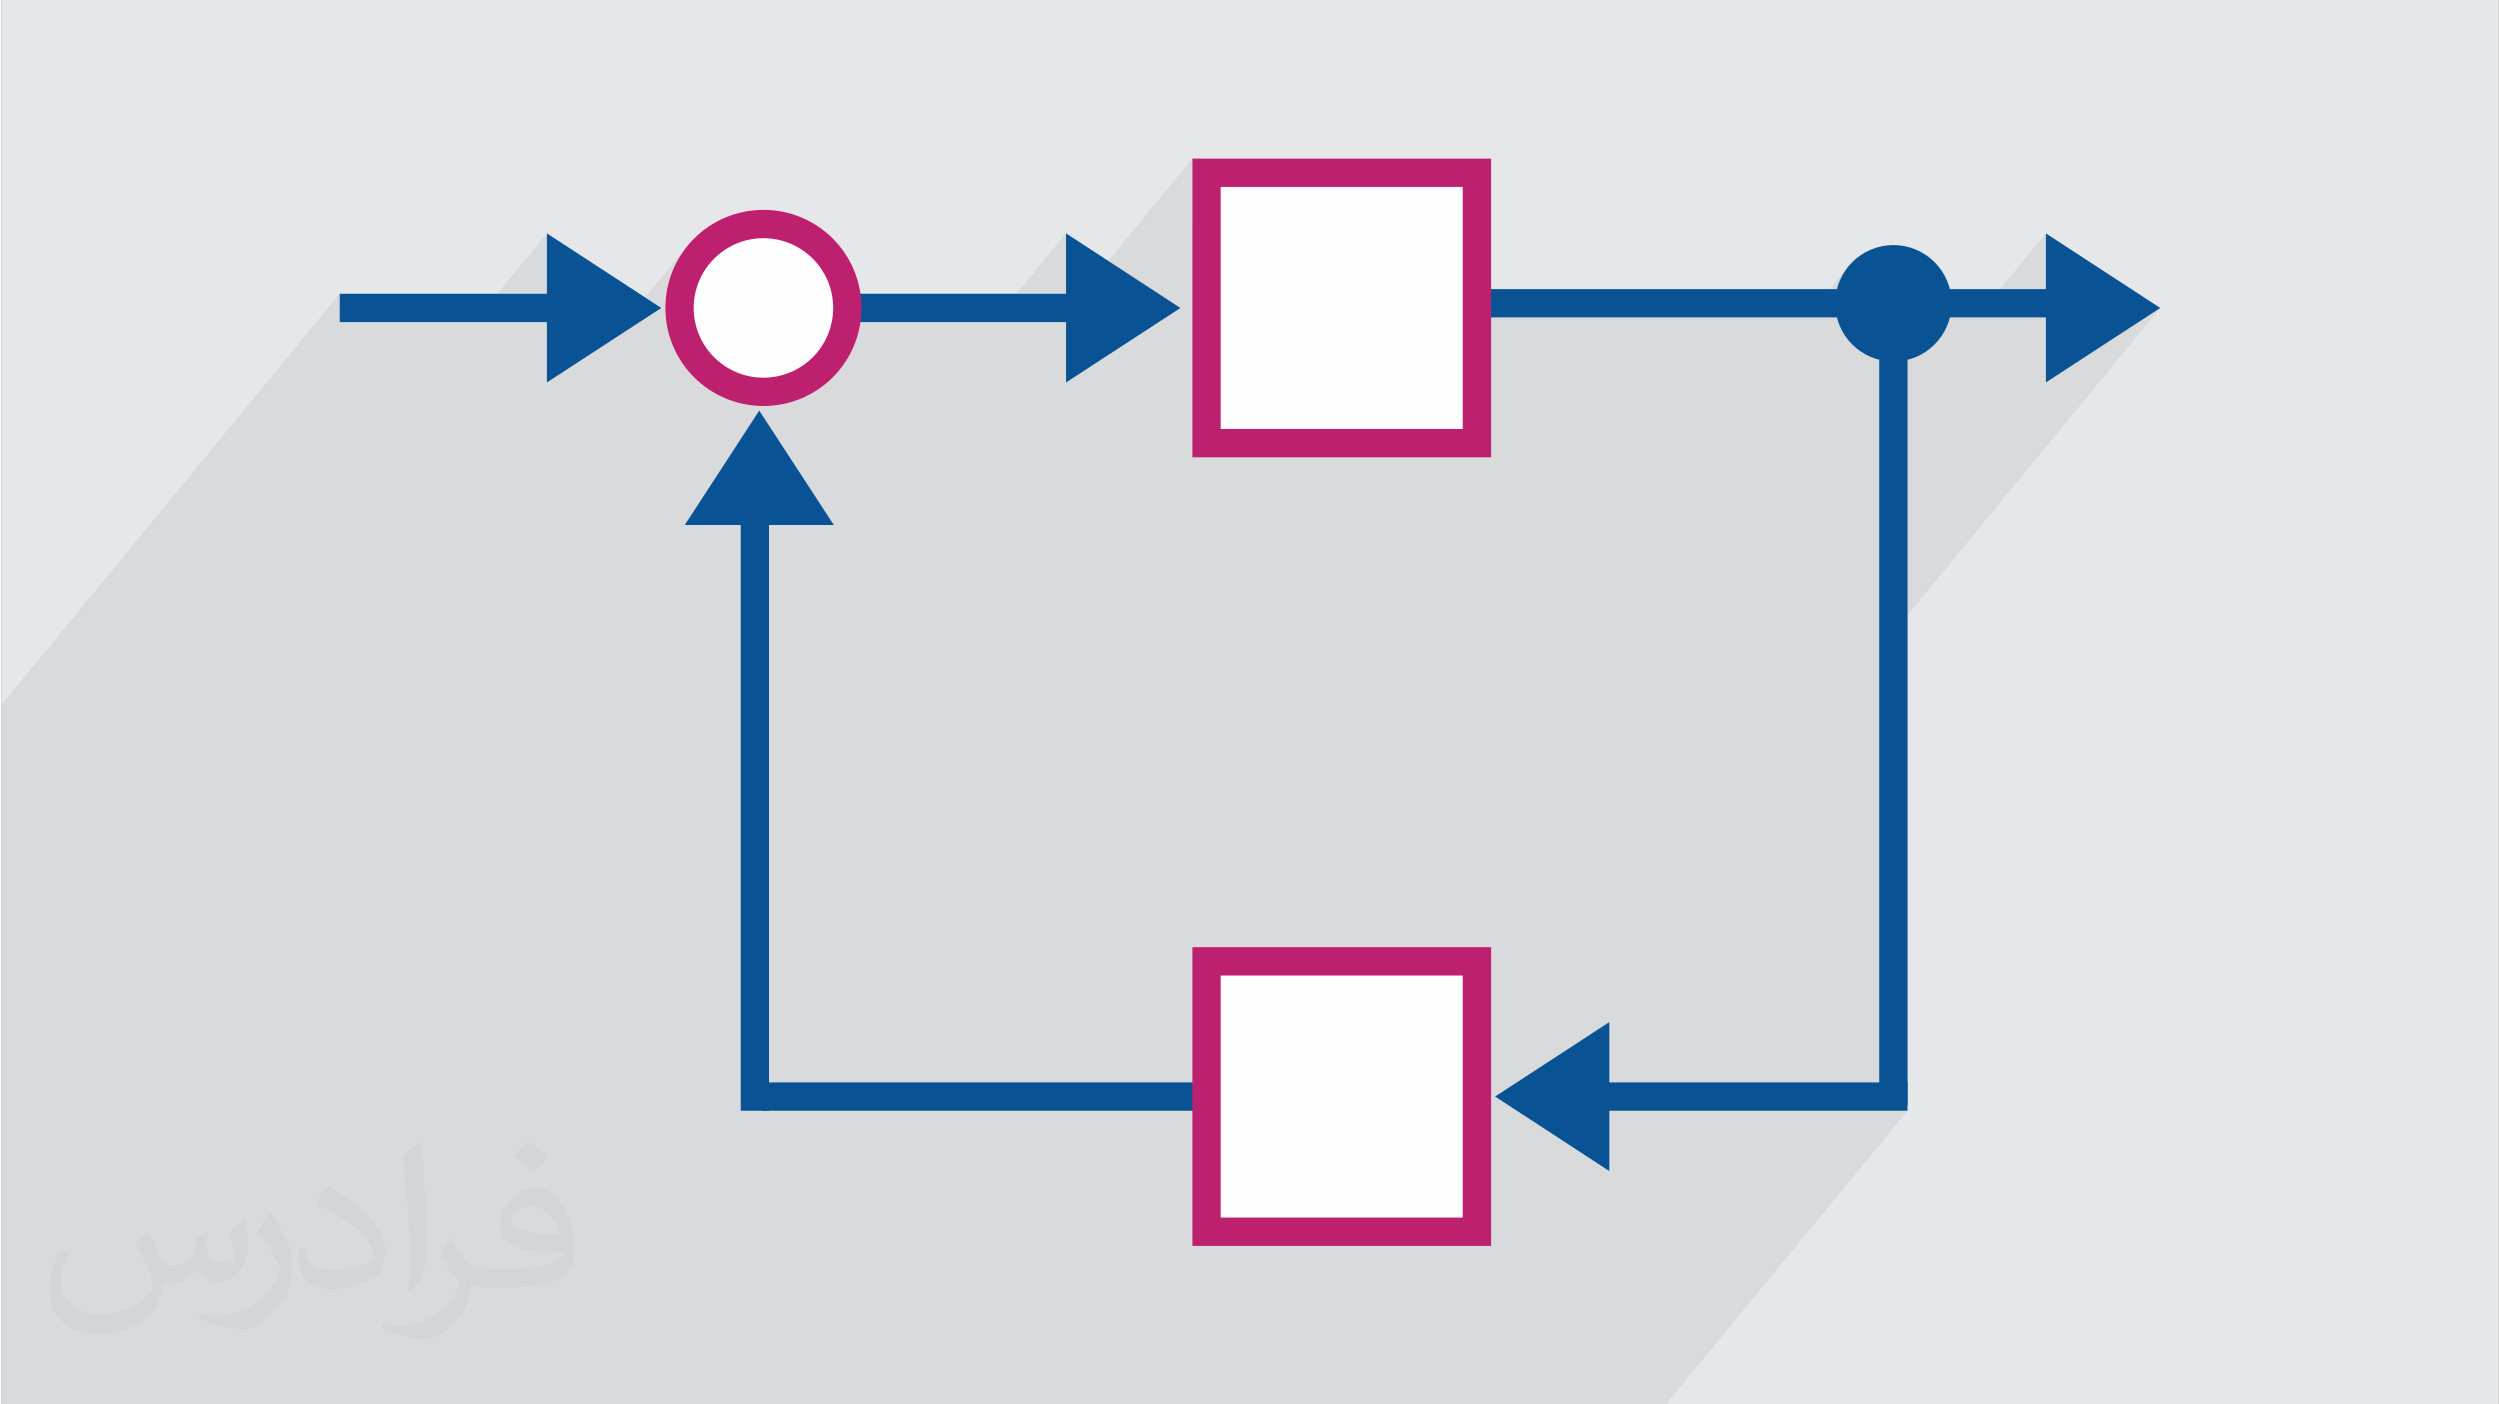 <?xml version="1.0" encoding="UTF-8"?>
<!DOCTYPE svg PUBLIC "-//W3C//DTD SVG 1.0//EN" "http://www.w3.org/TR/2001/REC-SVG-20010904/DTD/svg10.dtd">
<!-- Creator: CorelDRAW 2017 -->
<svg xmlns="http://www.w3.org/2000/svg" xml:space="preserve" width="356px" height="200px" version="1.0" shape-rendering="geometricPrecision" text-rendering="geometricPrecision" image-rendering="optimizeQuality" fill-rule="evenodd" clip-rule="evenodd"
viewBox="0 0 35600 20025"
 xmlns:xlink="http://www.w3.org/1999/xlink">
 <rect x="0" y="0" width="35600" height="20025" fill="#808080" stroke="none"/>
 <g id="Layer_x0020_1">
  <g id="_2150723784208">
   <path fill="#E6E7E8" d="M0 0l35600 0 0 20025 -35600 0 0 -20025z"/>
   <path fill="#373435" fill-opacity="0.078" d="M29431 4122l0 202 0 202 -284 345 0 583 816 -532 816 -531 -3603 4379 0 6986 -1 1 0 80 -3447 4188 -23728 0 0 -9978 4821 -5859 0 84 0 119 2079 0 875 -1064 0 861 0 203 664 0 -166 202 166 0 -664 806 0 55 816 -532 48 -31 1144 -1390 -80 108 -70 115 -59 122 -47 129 -35 134 -21 139 -7 143 6 127 625 -760 -57 77 -50 82 -41 87 -34 91 -24 95 -15 99 -6 102 6 101 15 99 24 95 34 92 41 86 50 83 57 76 65 71 70 64 77 57 82 50 87 42 91 33 95 25 99 15 102 5 101 -5 99 -15 93 -24 948 -1153 2364 0 709 -861 0 861 215 0 1586 -1927 0 202 0 694 404 -492 0 3451 2013 0 1641 -1994 5030 0 294 -357 -56 71 82 -99 -85 103 -19 25 -71 131 -12 35 -28 91 2322 0 654 -795 0 795 284 0z"/>
   <g>
    <path fill="#FEFEFE" fill-rule="nonzero" d="M17180 2261l3856 0 202 0 0 202 0 1659 4930 0c90,-361 417,-628 806,-628 388,0 715,267 805,628l1368 0 0 -795 816 532 816 532 -816 531 -816 532 0 -928 -1367 0c-74,297 -308,530 -604,605l0 10625 -1 0 0 81 -4251 0 0 861 -815 -532 -816 -532 816 -531 815 -532 0 861 3847 0 0 -10301c-296,-75 -530,-308 -604,-605l-4929 0 0 1792 0 203 -202 0 -3856 0 -202 0 0 -203 0 -3855 0 -202 202 0zm-4933 1927l2930 0 0 -861 816 532 816 532 -816 531 -816 532 0 -861 -2930 0c-44,305 -187,579 -395,787 -253,253 -603,409 -989,409 -387,0 -736,-156 -989,-409 -254,-254 -410,-603 -410,-989 0,-387 156,-736 410,-990 253,-253 602,-409 989,-409 386,0 736,156 989,409 208,209 351,482 395,787zm-7426 0l2954 0 0 -861 816 532 816 532 -816 531 -816 532 0 -861 -2954 0 0 -202 0 -119 0 -84zm5982 1665l532 816 532 816 -925 0 0 7947 6036 0 0 -1725 0 -203 202 0 3856 0 202 0 0 203 0 3855 0 202 -202 0 -3856 0 -202 0 0 -202 0 -1725 -6129 0 0 0 -109 0 -202 0 0 -8352 -798 0 532 -816 531 -816z"/>
    <path fill="#095394" d="M26974 3494c458,0 830,372 830,831 0,459 -372,830 -830,830 -459,0 -831,-371 -831,-830 0,-459 372,-831 831,-831z"/>
    <path fill="#095394" d="M9407 4391l-816 531 -816 532 0 -1063 0 -1064 816 532 816 532z"/>
    <path fill="#095394" d="M16809 4391l-816 531 -816 532 0 -1063 0 -1064 816 532 816 532z"/>
    <path fill="#095394" d="M30779 4391l-816 531 -816 532 0 -1063 0 -1064 816 532 816 532z"/>
    <path fill="none" d="M22662 15634l4513 0"/>
    <path fill="#095394" fill-rule="nonzero" d="M22662 15432l4513 0 0 405 -4513 0 0 -405z"/>
    <path fill="#095394" d="M21293 15634l816 532 815 532 0 -1064 0 -1063 -815 532 -816 531z"/>
    <path fill="none" d="M10849 15634l6331 0m-12359 -11243l3618 0m3665 0l4064 0m4868 -67l8395 0m-2457 11432l0 -11327"/>
    <path fill="#095394" fill-rule="nonzero" d="M10849 15432l6331 0 0 405 -6331 0 0 -405zm-6028 -11244l3618 0 0 405 -3618 0 0 -405zm7283 0l4064 0 0 405 -4064 0 0 -405zm8932 -66l8395 0 0 404 -2255 0 0 11230 -405 0 0 -11230 -5735 0 0 -404z"/>
    <path fill="none" d="M10740 15837l0 -8443"/>
    <path fill="#095394" fill-rule="nonzero" d="M10538 15837l0 -8443 404 0 0 8443 -404 0z"/>
    <path fill="#095394" d="M10803 5853l532 816 532 816 -1064 0 -1063 0 532 -816 531 -816z"/>
    <path fill="#BD206E" fill-rule="nonzero" d="M17180 2261l3856 0 202 0 0 202 0 3855 0 203 -202 0 -3856 0 -202 0 0 -203 0 -3855 0 -202 202 0zm3653 404l-3451 0 0 3451 3451 0 0 -3451z"/>
    <path fill="#BD206E" fill-rule="nonzero" d="M10863 2992c386,0 736,156 989,409 253,254 409,603 409,990 0,386 -156,735 -409,989 -253,253 -603,409 -989,409 -387,0 -736,-156 -989,-409 -254,-254 -410,-603 -410,-989 0,-387 156,-736 410,-990 253,-253 602,-409 989,-409zm703 696c-180,-180 -429,-292 -703,-292 -275,0 -524,112 -703,292 -180,179 -292,428 -292,703 0,274 112,523 292,703 179,179 428,291 703,291 274,0 523,-112 703,-291 180,-180 291,-429 291,-703 0,-275 -111,-524 -291,-703z"/>
    <path fill="#BD206E" fill-rule="nonzero" d="M17180 13504l3856 0 202 0 0 203 0 3855 0 202 -202 0 -3856 0 -202 0 0 -202 0 -3855 0 -203 202 0zm3653 405l-3451 0 0 3451 3451 0 0 -3451z"/>
   </g>
   <path fill="#373435" fill-opacity="0.031" d="M2082 17547c68,103 112,202 155,312 32,64 49,183 199,183 44,0 107,-14 163,-45 63,-33 111,-83 136,-159l60 -202 146 -72 10 10c-20,76 -25,149 -25,206 0,169 146,233 262,233 68,0 129,-33 129,-95 0,-80 -34,-216 -78,-338 68,-68 136,-136 214,-191l12 6c34,144 53,286 53,381 0,93 -41,196 -75,264 -70,132 -194,237 -344,237 -114,0 -241,-57 -328,-163l-5 0c-82,102 -209,194 -412,194l-63 0c-10,134 -39,229 -83,314 -121,237 -480,404 -818,404 -470,0 -706,-272 -706,-633 0,-223 73,-431 185,-578l92 38c-70,134 -117,261 -117,385 0,338 275,499 592,499 294,0 658,-187 724,-404 -25,-237 -114,-349 -250,-565 41,-72 94,-144 160,-221l12 0zm5421 -1274c99,62 196,136 291,220 -53,75 -119,143 -201,203 -95,-77 -190,-143 -287,-213 66,-74 131,-146 197,-210zm51 926c-160,0 -291,105 -291,183 0,167 320,219 703,217 -48,-196 -216,-400 -412,-400zm-359 895c208,0 390,-6 529,-41 155,-40 286,-118 286,-172 0,-14 0,-31 -5,-45 -87,8 -187,8 -274,8 -282,0 -498,-64 -583,-222 -21,-44 -36,-93 -36,-149 0,-153 66,-303 182,-406 97,-85 204,-138 313,-138 197,0 354,158 464,408 60,136 101,293 101,491 0,132 -36,243 -118,326 -153,148 -435,204 -867,204l-196 0 0 0 -51 0c-107,0 -184,-19 -245,-66l-10 0c3,25 5,49 5,72 0,97 -32,221 -97,320 -192,286 -400,410 -580,410 -182,0 -405,-70 -606,-161l36 -70c65,27 155,45 279,45 325,0 752,-313 805,-618 -12,-25 -34,-58 -65,-93 -95,-113 -155,-208 -211,-307 48,-95 92,-171 133,-240l17 -2c139,283 265,446 546,446l44 0 0 0 204 0zm-1408 299c24,-130 26,-276 26,-413l0 -202c0,-377 -48,-926 -87,-1283 68,-74 163,-160 238,-218l22 6c51,450 63,971 63,1452 0,126 -5,249 -17,340 -7,114 -73,200 -214,332l-31 -14zm-1449 -596c7,177 94,317 398,317 189,0 349,-49 526,-134 32,-14 49,-33 49,-49 0,-111 -85,-258 -228,-392 -139,-126 -323,-237 -495,-311 -59,-25 -78,-52 -78,-77 0,-51 68,-158 124,-235l19 -2c197,103 417,256 580,427 148,157 240,316 240,489 0,128 -39,249 -102,361 -216,109 -446,192 -674,192 -277,0 -466,-130 -466,-436 0,-33 0,-84 12,-150l95 0zm-501 -503l172 278c63,103 122,215 122,392l0 227c0,183 -117,379 -306,573 -148,132 -279,188 -400,188 -180,0 -386,-56 -624,-159l27 -70c75,20 162,37 269,37 342,-2 692,-252 852,-557 19,-35 26,-68 26,-91 0,-35 -19,-74 -34,-109 -87,-165 -184,-315 -291,-454 56,-88 112,-173 173,-257l14 2z"/>
  </g>
 </g>
</svg>
